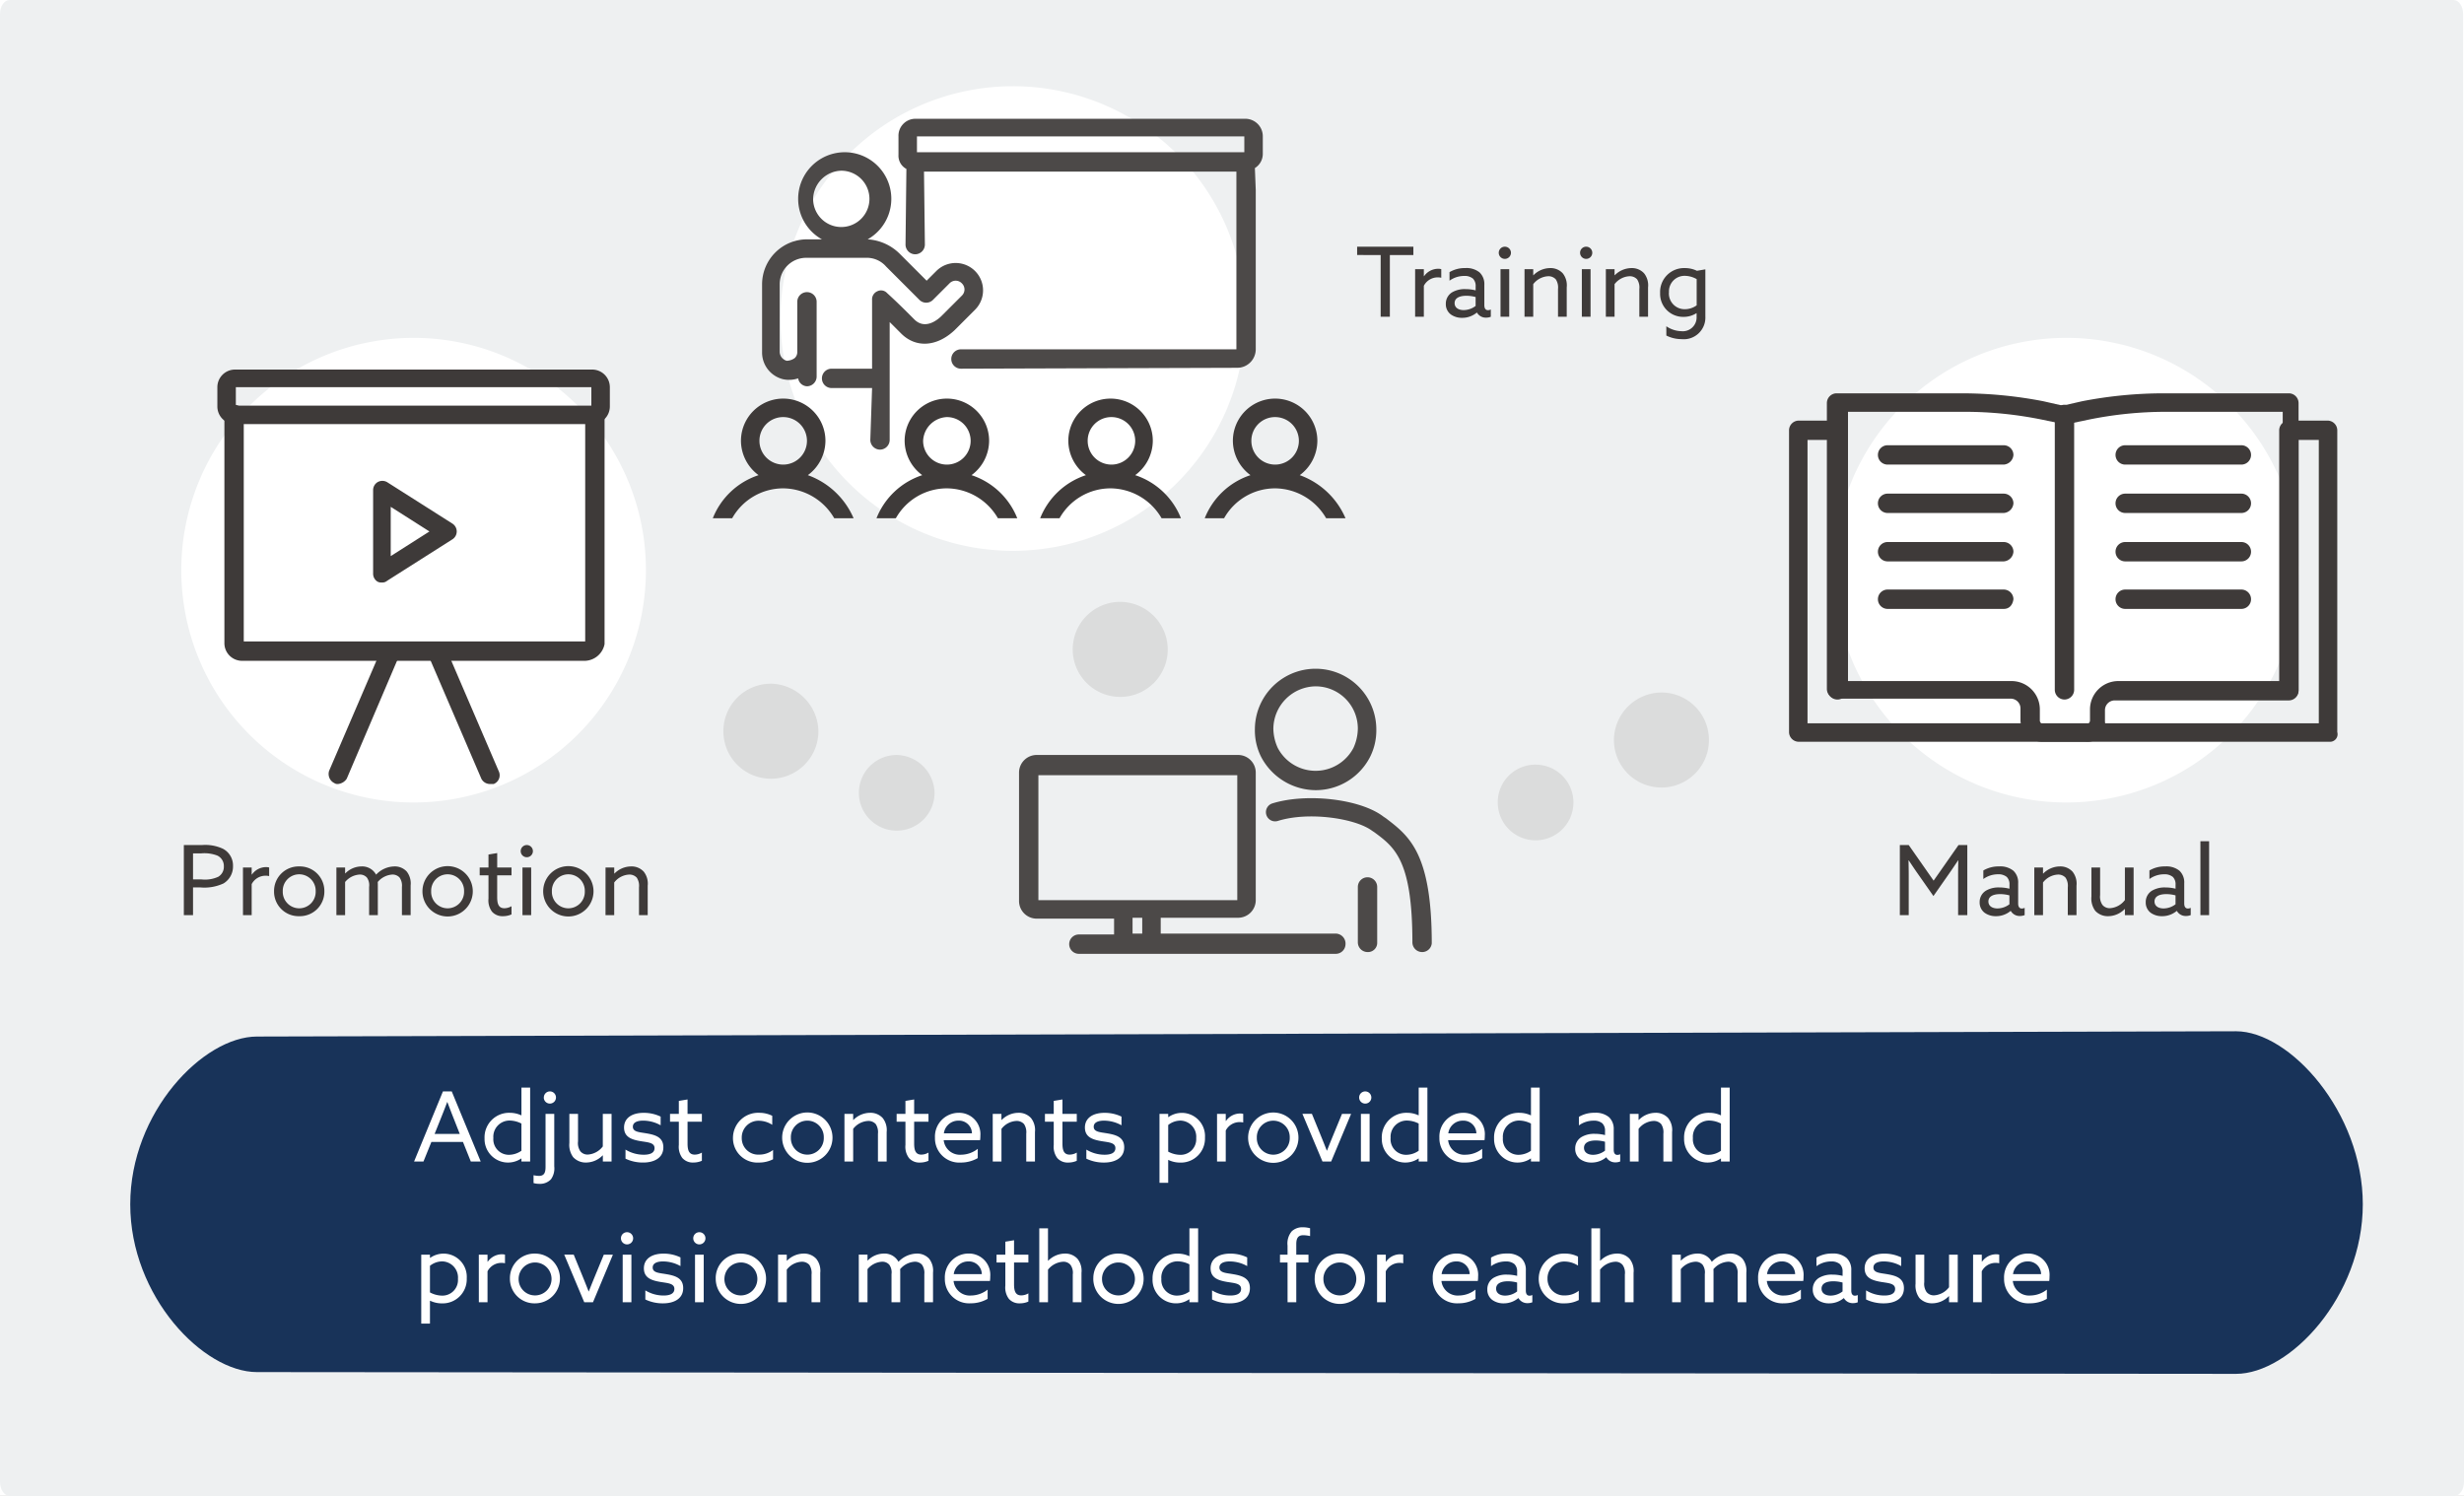 <svg xmlns="http://www.w3.org/2000/svg" xmlns:xlink="http://www.w3.org/1999/xlink" width="280" height="170" viewBox="0 0 280 170"><rect x="0" y="0" width="280" height="170" fill="#808080" stroke="none"/><defs><clipPath id="b"><rect width="280" height="170"/></clipPath></defs><g id="a" clip-path="url(#b)"><rect width="280" height="170" fill="#fff"/><path d="M280,168.413c0,.907-.5,1.587-1.1,1.587H1.1c-.6,0-1.1-.68-1.1-1.587V1.587C0,.68.5,0,1.1,0H278.8c.6,0,1.1.68,1.1,1.587l.1,166.827Z" fill="#eef0f1"/><path d="M268.5,136.867c0,10.478-8.3,19.267-14.4,19.267l-224.9-.2c-6.1,0-14.4-8.589-14.4-19.067h0c0-10.478,8.3-19.067,14.4-19.067l224.9-.6c6.1,0,14.4,9.189,14.4,19.667Z" transform="translate(0 0)" fill="#183359"/><path d="M141.5,36.2A26.4,26.4,0,1,1,115.1,9.8a26.375,26.375,0,0,1,26.4,26.4" fill="#fff"/><path d="M73.4,64.8A26.4,26.4,0,1,1,47,38.4,26.375,26.375,0,0,1,73.4,64.8" fill="#fff"/><path d="M261.2,64.8a26.4,26.4,0,1,1-26.4-26.4,26.375,26.375,0,0,1,26.4,26.4" fill="#fff"/><g transform="translate(-4 -4)"><path d="M.055,11H1.122l.9-2.222H5.61L6.5,11H7.623L4.334,3.036h-1ZM3.036,6.248c.275-.682.539-1.353.781-2h.022c.242.649.506,1.331.759,1.969l.649,1.65H2.387ZM8.063,8.382a2.669,2.669,0,0,0,4.169,2.277l.022.011V11h.99V2.6h-.99V5.742l-.022.011a3.1,3.1,0,0,0-1.3-.286A2.791,2.791,0,0,0,8.063,8.382Zm1-.055a1.841,1.841,0,0,1,1.859-1.98,3.015,3.015,0,0,1,1.331.341V9.779a2.5,2.5,0,0,1-1.408.462A1.763,1.763,0,0,1,9.064,8.327Zm5.731-4.6a.693.693,0,1,0,.693-.693A.69.69,0,0,0,14.8,3.729Zm.2,7.876c0,.616-.121,1.034-.748,1.034a3.247,3.247,0,0,1-.616-.077v.891a2.258,2.258,0,0,0,.649.088,1.694,1.694,0,0,0,1.331-.517,2.105,2.105,0,0,0,.374-1.463V5.588h-.99Zm3.146-1.089a1.935,1.935,0,0,0,1.474.605,2.652,2.652,0,0,0,1.87-.814l.022.011V11h.99V5.588H21.5v3.7a2.314,2.314,0,0,1-1.694.924,1.056,1.056,0,0,1-.858-.374,1.637,1.637,0,0,1-.264-1.122V5.588H17.7V8.9A2.35,2.35,0,0,0,18.139,10.516Zm5.94.165a4.551,4.551,0,0,0,2.024.44c1.155,0,2.277-.473,2.277-1.727,0-1.122-.858-1.408-1.892-1.584-.8-.143-1.573-.143-1.573-.759,0-.484.484-.693,1.177-.693a4.11,4.11,0,0,1,1.98.528V5.9a4.381,4.381,0,0,0-1.936-.429c-1.254,0-2.211.539-2.222,1.661,0,1.067.814,1.375,1.848,1.551.836.143,1.617.154,1.617.8,0,.528-.484.748-1.232.748a3.958,3.958,0,0,1-2.068-.583Zm6.468-.066a1.572,1.572,0,0,0,1.232.506,2.408,2.408,0,0,0,.979-.2V9.988a1.638,1.638,0,0,1-.814.231c-.715,0-.814-.616-.814-1.287V6.479h1.628V5.588H31.13V3.949l-.99.165V5.588h-1v.891h1v2.64A2.135,2.135,0,0,0,30.547,10.615Zm10.3-.924a2.52,2.52,0,0,1-1.562.528A1.864,1.864,0,0,1,37.29,8.327a1.9,1.9,0,0,1,1.958-1.958,2.853,2.853,0,0,1,1.507.462V5.808a3.263,3.263,0,0,0-1.463-.341,2.862,2.862,0,0,0-3,2.86,2.773,2.773,0,0,0,2.937,2.794,3.5,3.5,0,0,0,1.617-.374Zm1.034-1.4a2.86,2.86,0,0,0,5.72,0,2.86,2.86,0,0,0-5.72,0Zm.99,0a1.871,1.871,0,1,1,3.74,0,1.871,1.871,0,1,1-3.74,0ZM48.961,11h.99V7.293a2.279,2.279,0,0,1,1.694-.9,1.122,1.122,0,0,1,.869.352,1.678,1.678,0,0,1,.253,1.1V11h.99V7.656a2.192,2.192,0,0,0-.451-1.595,1.872,1.872,0,0,0-1.441-.594,2.684,2.684,0,0,0-1.892.814l-.022-.011V5.588h-.99Zm7.337-.385a1.572,1.572,0,0,0,1.232.506,2.408,2.408,0,0,0,.979-.2V9.988a1.638,1.638,0,0,1-.814.231c-.715,0-.814-.616-.814-1.287V6.479h1.628V5.588H56.881V3.949l-.99.165V5.588h-1v.891h1v2.64A2.135,2.135,0,0,0,56.3,10.615ZM64.372,8.58a3.4,3.4,0,0,0,.033-.495,2.422,2.422,0,0,0-2.464-2.618,2.7,2.7,0,0,0-2.695,2.827,2.758,2.758,0,0,0,2.926,2.827,3.831,3.831,0,0,0,1.936-.506V9.559a3.085,3.085,0,0,1-1.87.671,1.854,1.854,0,0,1-2-1.65ZM61.919,6.358A1.465,1.465,0,0,1,63.448,7.8h-3.19A1.653,1.653,0,0,1,61.919,6.358ZM65.813,11h.99V7.293a2.279,2.279,0,0,1,1.694-.9,1.122,1.122,0,0,1,.869.352,1.678,1.678,0,0,1,.253,1.1V11h.99V7.656a2.192,2.192,0,0,0-.451-1.595,1.872,1.872,0,0,0-1.441-.594,2.684,2.684,0,0,0-1.892.814L66.8,6.27V5.588h-.99Zm7.337-.385a1.572,1.572,0,0,0,1.232.506,2.408,2.408,0,0,0,.979-.2V9.988a1.638,1.638,0,0,1-.814.231c-.715,0-.814-.616-.814-1.287V6.479h1.628V5.588H73.733V3.949l-.99.165V5.588h-1v.891h1v2.64A2.135,2.135,0,0,0,73.15,10.615Zm3.3.066a4.551,4.551,0,0,0,2.024.44c1.155,0,2.277-.473,2.277-1.727,0-1.122-.858-1.408-1.892-1.584-.8-.143-1.573-.143-1.573-.759,0-.484.484-.693,1.177-.693a4.11,4.11,0,0,1,1.98.528V5.9a4.381,4.381,0,0,0-1.936-.429c-1.254,0-2.211.539-2.222,1.661,0,1.067.814,1.375,1.848,1.551.836.143,1.617.154,1.617.8,0,.528-.484.748-1.232.748a3.958,3.958,0,0,1-2.068-.583Zm9.3.154.022-.011a3.053,3.053,0,0,0,1.331.3,2.738,2.738,0,0,0,2.827-2.849,2.638,2.638,0,0,0-2.618-2.8,2.67,2.67,0,0,0-1.54.484l-.022-.011V5.588h-.99V13.42h.99Zm0-.957V6.853a2.256,2.256,0,0,1,1.4-.5,1.836,1.836,0,0,1,1.782,1.991,1.772,1.772,0,0,1-1.8,1.9A2.978,2.978,0,0,1,85.745,9.878ZM91.3,11h.99V7.48a1.771,1.771,0,0,1,1.6-.957,1.592,1.592,0,0,1,.385.044V5.588a1.341,1.341,0,0,0-.352-.044,1.973,1.973,0,0,0-1.606.847L92.29,6.38V5.588H91.3Zm3.531-2.706a2.86,2.86,0,0,0,5.72,0,2.86,2.86,0,0,0-5.72,0Zm.99,0a1.871,1.871,0,1,1,3.74,0,1.871,1.871,0,1,1-3.74,0ZM103.279,11h.99l2.266-5.412H105.5l-.979,2.376c-.253.616-.484,1.188-.726,1.8h-.022c-.231-.594-.451-1.144-.693-1.738l-1-2.442H101Zm4.169-7.271a.693.693,0,1,0,.693-.693A.69.69,0,0,0,107.448,3.729Zm.2,7.271h.99V5.588h-.99Zm2.376-2.618a2.669,2.669,0,0,0,4.169,2.277l.022.011V11h.99V2.6h-.99V5.742l-.022.011a3.1,3.1,0,0,0-1.3-.286A2.791,2.791,0,0,0,110.022,8.382Zm1-.055a1.841,1.841,0,0,1,1.859-1.98,3.015,3.015,0,0,1,1.331.341V9.779a2.5,2.5,0,0,1-1.408.462A1.763,1.763,0,0,1,111.023,8.327Zm10.67.253a3.4,3.4,0,0,0,.033-.495,2.422,2.422,0,0,0-2.464-2.618,2.7,2.7,0,0,0-2.695,2.827,2.758,2.758,0,0,0,2.926,2.827,3.831,3.831,0,0,0,1.936-.506V9.559a3.085,3.085,0,0,1-1.87.671,1.854,1.854,0,0,1-2-1.65ZM119.24,6.358A1.465,1.465,0,0,1,120.769,7.8h-3.19A1.653,1.653,0,0,1,119.24,6.358Zm3.542,2.024a2.669,2.669,0,0,0,4.169,2.277l.022.011V11h.99V2.6h-.99V5.742l-.022.011a3.1,3.1,0,0,0-1.3-.286A2.791,2.791,0,0,0,122.782,8.382Zm1-.055a1.841,1.841,0,0,1,1.859-1.98,3.015,3.015,0,0,1,1.331.341V9.779a2.5,2.5,0,0,1-1.408.462A1.763,1.763,0,0,1,123.783,8.327Zm10.076,2.794a2.568,2.568,0,0,0,1.661-.594h.022a1.15,1.15,0,0,0,1.045.572,1.411,1.411,0,0,0,.528-.1v-.825a.757.757,0,0,1-.319.077c-.3,0-.418-.242-.418-.572v-2.3a1.824,1.824,0,0,0-.539-1.419,2.353,2.353,0,0,0-1.617-.495,3.407,3.407,0,0,0-1.8.462V6.9a2.822,2.822,0,0,1,1.661-.539,1.468,1.468,0,0,1,1,.3,1.17,1.17,0,0,1,.308.891V8a4.743,4.743,0,0,0-1.155-.143,2.826,2.826,0,0,0-1.518.363A1.5,1.5,0,0,0,132,9.537a1.442,1.442,0,0,0,.572,1.2A2.16,2.16,0,0,0,133.859,11.121Zm.176-.88c-.583,0-1.034-.264-1.034-.792,0-.638.66-.836,1.331-.836a4.081,4.081,0,0,1,1.056.143V9.768A2.256,2.256,0,0,1,134.035,10.241Zm4.18.759h.99V7.293a2.279,2.279,0,0,1,1.694-.9,1.122,1.122,0,0,1,.869.352,1.678,1.678,0,0,1,.253,1.1V11h.99V7.656a2.192,2.192,0,0,0-.451-1.595,1.872,1.872,0,0,0-1.441-.594,2.684,2.684,0,0,0-1.892.814L139.2,6.27V5.588h-.99Zm6.16-2.618a2.669,2.669,0,0,0,4.169,2.277l.022.011V11h.99V2.6h-.99V5.742l-.022.011a3.1,3.1,0,0,0-1.3-.286A2.791,2.791,0,0,0,144.375,8.382Zm1-.055a1.841,1.841,0,0,1,1.859-1.98,3.015,3.015,0,0,1,1.331.341V9.779a2.5,2.5,0,0,1-1.408.462A1.763,1.763,0,0,1,145.376,8.327ZM1.859,26.835l.022-.011a3.053,3.053,0,0,0,1.331.3,2.738,2.738,0,0,0,2.827-2.849,2.638,2.638,0,0,0-2.618-2.805,2.67,2.67,0,0,0-1.54.484l-.022-.011v-.352H.869V29.42h.99Zm0-.957V22.853a2.256,2.256,0,0,1,1.4-.5,1.836,1.836,0,0,1,1.782,1.991,1.772,1.772,0,0,1-1.8,1.9A2.978,2.978,0,0,1,1.859,25.878ZM7.414,27H8.4V23.48a1.771,1.771,0,0,1,1.6-.957,1.592,1.592,0,0,1,.385.044v-.979a1.341,1.341,0,0,0-.352-.044,1.973,1.973,0,0,0-1.606.847L8.4,22.38v-.792h-.99Zm3.531-2.706a2.786,2.786,0,0,0,2.86,2.827,2.827,2.827,0,1,0,0-5.654A2.786,2.786,0,0,0,10.945,24.294Zm.99,0a1.871,1.871,0,1,1,1.87,1.925A1.854,1.854,0,0,1,11.935,24.294ZM19.393,27h.99l2.266-5.412H21.615l-.979,2.376c-.253.616-.484,1.188-.726,1.8h-.022c-.231-.594-.451-1.144-.693-1.738l-1-2.442H17.116Zm4.169-7.271a.693.693,0,1,0,.693-.693A.69.69,0,0,0,23.562,19.729ZM23.76,27h.99V21.588h-.99Zm2.574-.319a4.551,4.551,0,0,0,2.024.44c1.155,0,2.277-.473,2.277-1.727,0-1.122-.858-1.408-1.892-1.584-.8-.143-1.573-.143-1.573-.759,0-.484.484-.693,1.177-.693a4.11,4.11,0,0,1,1.98.528V21.9a4.381,4.381,0,0,0-1.936-.429c-1.254,0-2.211.539-2.222,1.661,0,1.067.814,1.375,1.848,1.551.836.143,1.617.154,1.617.8,0,.528-.484.748-1.232.748a3.958,3.958,0,0,1-2.068-.583Zm5.445-6.952a.693.693,0,1,0,.693-.693A.69.69,0,0,0,31.779,19.729Zm.2,7.271h.99V21.588h-.99Zm2.354-2.706a2.86,2.86,0,1,0,2.86-2.827A2.786,2.786,0,0,0,34.331,24.294Zm.99,0a1.871,1.871,0,1,1,1.87,1.925A1.854,1.854,0,0,1,35.321,24.294ZM41.415,27h.99V23.293a2.279,2.279,0,0,1,1.694-.9,1.122,1.122,0,0,1,.869.352,1.678,1.678,0,0,1,.253,1.1V27h.99V23.656a2.192,2.192,0,0,0-.451-1.595,1.872,1.872,0,0,0-1.441-.594,2.684,2.684,0,0,0-1.892.814l-.022-.011v-.682h-.99Zm16.621,0h.99V23.623a2.2,2.2,0,0,0-.451-1.584,1.847,1.847,0,0,0-1.419-.572A2.933,2.933,0,0,0,55.1,22.4a1.79,1.79,0,0,0-1.661-.935,2.605,2.605,0,0,0-1.837.792l-.022-.011v-.66h-.99V27h.99V23.238a2.3,2.3,0,0,1,1.65-.847,1.043,1.043,0,0,1,.825.341,1.5,1.5,0,0,1,.253,1.067V27h.99V23.623c0-.132,0-.264-.011-.385a2.357,2.357,0,0,1,1.65-.847,1.086,1.086,0,0,1,.825.33,1.586,1.586,0,0,1,.275,1.078Zm7.458-2.42a3.4,3.4,0,0,0,.033-.5,2.422,2.422,0,0,0-2.464-2.618,2.7,2.7,0,0,0-2.695,2.827,2.758,2.758,0,0,0,2.926,2.827,3.831,3.831,0,0,0,1.936-.506V25.559a3.085,3.085,0,0,1-1.87.671,1.854,1.854,0,0,1-2-1.65Zm-2.453-2.222A1.465,1.465,0,0,1,64.57,23.8H61.38A1.653,1.653,0,0,1,63.041,22.358Zm4.609,4.257a1.572,1.572,0,0,0,1.232.506,2.408,2.408,0,0,0,.979-.2v-.935a1.638,1.638,0,0,1-.814.231c-.715,0-.814-.616-.814-1.287V22.479h1.628v-.891H68.233V19.949l-.99.165v1.474h-1v.891h1v2.64A2.135,2.135,0,0,0,67.65,26.615ZM71.1,27h.99V23.293a2.362,2.362,0,0,1,1.727-.9,1.028,1.028,0,0,1,.825.352,1.532,1.532,0,0,1,.264,1.1V27h.99V23.656a2.192,2.192,0,0,0-.451-1.595,1.872,1.872,0,0,0-1.441-.594,2.684,2.684,0,0,0-1.892.814l-.022-.011V18.6H71.1Zm6.138-2.706a2.86,2.86,0,1,0,2.86-2.827A2.786,2.786,0,0,0,77.242,24.294Zm.99,0a1.871,1.871,0,1,1,1.87,1.925A1.854,1.854,0,0,1,78.232,24.294Zm5.742.088a2.669,2.669,0,0,0,4.169,2.277l.022.011V27h.99V18.6h-.99v3.146l-.022.011a3.1,3.1,0,0,0-1.3-.286A2.791,2.791,0,0,0,83.974,24.382Zm1-.055a1.841,1.841,0,0,1,1.859-1.98,3.015,3.015,0,0,1,1.331.341v3.091a2.5,2.5,0,0,1-1.408.462A1.763,1.763,0,0,1,84.975,24.327Zm5.764,2.354a4.551,4.551,0,0,0,2.024.44c1.155,0,2.277-.473,2.277-1.727,0-1.122-.858-1.408-1.892-1.584-.8-.143-1.573-.143-1.573-.759,0-.484.484-.693,1.177-.693a4.11,4.11,0,0,1,1.98.528V21.9a4.381,4.381,0,0,0-1.936-.429c-1.254,0-2.211.539-2.222,1.661,0,1.067.814,1.375,1.848,1.551.836.143,1.617.154,1.617.8,0,.528-.484.748-1.232.748a3.958,3.958,0,0,1-2.068-.583Zm8.58.319h.99V22.479h1.386v-.891h-1.386V20.411c0-.572.121-1.034.8-1.034a3.693,3.693,0,0,1,.77.1v-.891a3.161,3.161,0,0,0-.814-.11,1.776,1.776,0,0,0-1.265.451,2.147,2.147,0,0,0-.484,1.628v1.034h-.858v.891h.858Zm3.08-2.706a2.86,2.86,0,1,0,2.86-2.827A2.786,2.786,0,0,0,102.4,24.294Zm.99,0a1.871,1.871,0,1,1,1.87,1.925A1.854,1.854,0,0,1,103.389,24.294ZM109.483,27h.99V23.48a1.771,1.771,0,0,1,1.6-.957,1.592,1.592,0,0,1,.385.044v-.979a1.341,1.341,0,0,0-.352-.044,1.973,1.973,0,0,0-1.606.847l-.022-.011v-.792h-.99Zm11.451-2.42a3.4,3.4,0,0,0,.033-.5,2.422,2.422,0,0,0-2.464-2.618,2.7,2.7,0,0,0-2.695,2.827,2.758,2.758,0,0,0,2.926,2.827,3.831,3.831,0,0,0,1.936-.506V25.559a3.085,3.085,0,0,1-1.87.671,1.854,1.854,0,0,1-2-1.65Zm-2.453-2.222A1.465,1.465,0,0,1,120.01,23.8h-3.19A1.653,1.653,0,0,1,118.481,22.358Zm5.39,4.763a2.568,2.568,0,0,0,1.661-.594h.022a1.15,1.15,0,0,0,1.045.572,1.411,1.411,0,0,0,.528-.1v-.825a.757.757,0,0,1-.319.077c-.3,0-.418-.242-.418-.572v-2.3a1.824,1.824,0,0,0-.539-1.419,2.353,2.353,0,0,0-1.617-.5,3.407,3.407,0,0,0-1.8.462V22.9a2.822,2.822,0,0,1,1.661-.539,1.469,1.469,0,0,1,1,.3,1.17,1.17,0,0,1,.308.891V24a4.743,4.743,0,0,0-1.155-.143,2.825,2.825,0,0,0-1.518.363,1.5,1.5,0,0,0-.715,1.32,1.442,1.442,0,0,0,.572,1.2A2.16,2.16,0,0,0,123.871,27.121Zm.176-.88c-.583,0-1.034-.264-1.034-.792,0-.638.66-.836,1.331-.836a4.081,4.081,0,0,1,1.056.143v1.012A2.256,2.256,0,0,1,124.047,26.241Zm8.36-.55a2.52,2.52,0,0,1-1.562.528,1.864,1.864,0,0,1-1.991-1.892,1.9,1.9,0,0,1,1.958-1.958,2.853,2.853,0,0,1,1.507.462V21.808a3.263,3.263,0,0,0-1.463-.341,2.862,2.862,0,0,0-3,2.86,2.773,2.773,0,0,0,2.937,2.794,3.5,3.5,0,0,0,1.617-.374ZM133.837,27h.99V23.293a2.362,2.362,0,0,1,1.727-.9,1.028,1.028,0,0,1,.825.352,1.532,1.532,0,0,1,.264,1.1V27h.99V23.656a2.192,2.192,0,0,0-.451-1.595,1.872,1.872,0,0,0-1.441-.594,2.684,2.684,0,0,0-1.892.814l-.022-.011V18.6h-.99Zm16.621,0h.99V23.623A2.2,2.2,0,0,0,151,22.039a1.847,1.847,0,0,0-1.419-.572,2.933,2.933,0,0,0-2.057.935,1.79,1.79,0,0,0-1.661-.935,2.605,2.605,0,0,0-1.837.792L144,22.248v-.66h-.99V27H144V23.238a2.3,2.3,0,0,1,1.65-.847,1.043,1.043,0,0,1,.825.341,1.5,1.5,0,0,1,.253,1.067V27h.99V23.623c0-.132,0-.264-.011-.385a2.357,2.357,0,0,1,1.65-.847,1.086,1.086,0,0,1,.825.33,1.586,1.586,0,0,1,.275,1.078Zm7.458-2.42a3.394,3.394,0,0,0,.033-.5,2.422,2.422,0,0,0-2.464-2.618,2.7,2.7,0,0,0-2.7,2.827,2.758,2.758,0,0,0,2.926,2.827,3.831,3.831,0,0,0,1.936-.506V25.559a3.084,3.084,0,0,1-1.87.671,1.854,1.854,0,0,1-2-1.65Zm-2.453-2.222a1.465,1.465,0,0,1,1.529,1.441H153.8A1.653,1.653,0,0,1,155.463,22.358Zm5.39,4.763a2.568,2.568,0,0,0,1.661-.594h.022a1.15,1.15,0,0,0,1.045.572,1.411,1.411,0,0,0,.528-.1v-.825a.757.757,0,0,1-.319.077c-.3,0-.418-.242-.418-.572v-2.3a1.824,1.824,0,0,0-.539-1.419,2.353,2.353,0,0,0-1.617-.5,3.407,3.407,0,0,0-1.8.462V22.9a2.822,2.822,0,0,1,1.661-.539,1.468,1.468,0,0,1,1,.3,1.17,1.17,0,0,1,.308.891V24a4.743,4.743,0,0,0-1.155-.143,2.826,2.826,0,0,0-1.518.363,1.5,1.5,0,0,0-.715,1.32,1.442,1.442,0,0,0,.572,1.2A2.16,2.16,0,0,0,160.853,27.121Zm.176-.88c-.583,0-1.034-.264-1.034-.792,0-.638.66-.836,1.331-.836a4.081,4.081,0,0,1,1.056.143v1.012A2.256,2.256,0,0,1,161.029,26.241Zm4.026.44a4.551,4.551,0,0,0,2.024.44c1.155,0,2.277-.473,2.277-1.727,0-1.122-.858-1.408-1.892-1.584-.8-.143-1.573-.143-1.573-.759,0-.484.484-.693,1.177-.693a4.11,4.11,0,0,1,1.98.528V21.9a4.381,4.381,0,0,0-1.936-.429c-1.254,0-2.211.539-2.222,1.661,0,1.067.814,1.375,1.848,1.551.836.143,1.617.154,1.617.8,0,.528-.484.748-1.232.748a3.958,3.958,0,0,1-2.068-.583Zm6.061-.165a1.935,1.935,0,0,0,1.474.6,2.652,2.652,0,0,0,1.87-.814l.022.011V27h.99V21.588h-.99v3.7a2.314,2.314,0,0,1-1.694.924,1.056,1.056,0,0,1-.858-.374,1.637,1.637,0,0,1-.264-1.122V21.588h-.99V24.9A2.35,2.35,0,0,0,171.116,26.516ZM177.21,27h.99V23.48a1.771,1.771,0,0,1,1.6-.957,1.592,1.592,0,0,1,.385.044v-.979a1.341,1.341,0,0,0-.352-.044,1.973,1.973,0,0,0-1.606.847l-.022-.011v-.792h-.99Zm8.657-2.42a3.394,3.394,0,0,0,.033-.5,2.422,2.422,0,0,0-2.464-2.618,2.7,2.7,0,0,0-2.7,2.827,2.758,2.758,0,0,0,2.926,2.827,3.831,3.831,0,0,0,1.936-.506V25.559a3.084,3.084,0,0,1-1.87.671,1.854,1.854,0,0,1-2-1.65Zm-2.453-2.222a1.465,1.465,0,0,1,1.529,1.441h-3.19A1.653,1.653,0,0,1,183.414,22.358Z" transform="translate(51 125)" fill="#fff"/></g><path d="M149.5,89.8a7.051,7.051,0,0,1-6.2-3.8,6.7,6.7,0,0,1-.7-3.1,6.9,6.9,0,1,1,13.8,0,6.7,6.7,0,0,1-.7,3.1,6.936,6.936,0,0,1-6.2,3.8m0-11.8a4.867,4.867,0,0,0-4.8,4.8,5.45,5.45,0,0,0,.5,2.2,4.856,4.856,0,0,0,8.6,0,5.45,5.45,0,0,0,.5-2.2,4.8,4.8,0,0,0-4.8-4.8" fill="#4c4948"/><path d="M161.6,108.2a1.11,1.11,0,0,1-1.1-1.1c0-9.3-2-10.8-4.3-12.5l-.3-.2c-1.9-1.4-7.2-2.2-10.7-1.1a1.044,1.044,0,1,1-.6-2c3.9-1.2,10-.5,12.6,1.5l.3.2c2.6,2,5.2,3.9,5.2,14.2a1.09,1.09,0,0,1-1.1,1" fill="#4c4948"/><path d="M151.8,106.1H131.9v-1.8h8.8a2.006,2.006,0,0,0,2-2V87.8a2.006,2.006,0,0,0-2-2H117.8a2.006,2.006,0,0,0-2,2v14.6a2.006,2.006,0,0,0,2,2h8.8v1.8h-4a1.1,1.1,0,1,0,0,2.2h29.2a1.11,1.11,0,0,0,1.1-1.1,1.135,1.135,0,0,0-1.1-1.2m-22,0h-1.1v-1.8h1.1ZM118,88.1h22.6v14.2H118Z" fill="#4c4948"/><path d="M155.4,108.2a1.11,1.11,0,0,1-1.1-1.1v-6.3a1.1,1.1,0,0,1,2.2,0v6.3a1.049,1.049,0,0,1-1.1,1.1" fill="#4c4948"/><path d="M98.9,50a1.11,1.11,0,0,0,1.1,1.1h0a1.11,1.11,0,0,0,1.1-1.1V36.6l1.2,1.2.1.1c1.7,1.7,4.1,1.5,6.1-.4l2.3-2.3a3.111,3.111,0,0,0-4.4-4.4l-1.1,1.1-3.1-3.1a5.654,5.654,0,0,0-3.6-1.6,5.293,5.293,0,1,0-7.9-4.6,5.258,5.258,0,0,0,2.7,4.6H91.7a5.121,5.121,0,0,0-5.1,5.1V40A3.127,3.127,0,0,0,89,43.1a3.219,3.219,0,0,0,1.7-.1,1.063,1.063,0,0,0,1,.9,1.11,1.11,0,0,0,1.1-1.1V34.3a1.1,1.1,0,0,0-2.2,0V40a.908.908,0,0,1-.3.7,1.613,1.613,0,0,1-.9.3,1.077,1.077,0,0,1-.8-1V32.3a3.009,3.009,0,0,1,3-3h6.8a2.9,2.9,0,0,1,2.3,1l3.8,3.8a1.087,1.087,0,0,0,1.5,0l1.9-1.9a.967.967,0,0,1,1.4,0,.967.967,0,0,1,0,1.4L107,35.9c-.5.5-1.9,1.6-3.1.4l-.1-.1c-1.1-1.1-1.8-1.8-3-2.9a.937.937,0,0,0-1.1-.2,1,1,0,0,0-.6,1v7.8H94.5a1.1,1.1,0,1,0,0,2.2h4.6ZM95.6,19.4a3.2,3.2,0,1,1-3.2,3.2,3.29,3.29,0,0,1,3.2-3.2" fill="#4c4948"/><path d="M140.6,41.8a2.112,2.112,0,0,0,2.1-2.1V21.6l-.1-2.5a1.893,1.893,0,0,0,.9-1.6v-2a1.988,1.988,0,0,0-1.9-2H104a1.923,1.923,0,0,0-1.9,2v2.1a1.7,1.7,0,0,0,.9,1.6l-.1,8.6a1.11,1.11,0,0,0,1.1,1.1h0a1.11,1.11,0,0,0,1.1-1.1l-.1-8.3h35.5V39.7H109.2a1.1,1.1,0,0,0,0,2.2h0ZM104.2,15.5h37.2v1.8H104.2Z" fill="#4c4948"/><path d="M91.8,54a4.875,4.875,0,0,0,2-3.9,4.8,4.8,0,0,0-9.6,0,4.875,4.875,0,0,0,2,3.9A8.422,8.422,0,0,0,81,58.9h2.2A6.645,6.645,0,0,1,89,55.5a6.769,6.769,0,0,1,5.8,3.4H97A8.952,8.952,0,0,0,91.8,54ZM89,47.4a2.7,2.7,0,1,1-2.7,2.7A2.689,2.689,0,0,1,89,47.4Z" fill="#3e3a39"/><path d="M110.4,54a4.875,4.875,0,0,0,2-3.9,4.8,4.8,0,0,0-9.6,0,4.875,4.875,0,0,0,2,3.9,8.422,8.422,0,0,0-5.2,4.9h2.2a6.645,6.645,0,0,1,5.8-3.4,6.769,6.769,0,0,1,5.8,3.4h2.2A8.423,8.423,0,0,0,110.4,54Zm-2.8-6.6a2.7,2.7,0,1,1-2.7,2.7A2.824,2.824,0,0,1,107.6,47.4Z" fill="#3e3a39"/><path d="M129,54a4.875,4.875,0,0,0,2-3.9,4.8,4.8,0,0,0-9.6,0,4.875,4.875,0,0,0,2,3.9,8.422,8.422,0,0,0-5.2,4.9h2.2a6.645,6.645,0,0,1,5.8-3.4,6.769,6.769,0,0,1,5.8,3.4h2.2A8.423,8.423,0,0,0,129,54Zm-2.7-6.6a2.7,2.7,0,1,1-2.7,2.7A2.689,2.689,0,0,1,126.3,47.4Z" fill="#3e3a39"/><path d="M147.7,54a4.875,4.875,0,0,0,2-3.9,4.8,4.8,0,0,0-9.6,0,4.875,4.875,0,0,0,2,3.9,8.423,8.423,0,0,0-5.2,4.9h2.2a6.645,6.645,0,0,1,5.8-3.4,6.769,6.769,0,0,1,5.8,3.4h2.2A8.952,8.952,0,0,0,147.7,54Zm-2.8-6.6a2.7,2.7,0,1,1-2.7,2.7A2.689,2.689,0,0,1,144.9,47.4Z" fill="#3e3a39"/><path d="M2.893,11H3.938V3.982H6.611V3.036H.22v.946H2.893Zm3.916,0H7.8V7.48a1.771,1.771,0,0,1,1.595-.957,1.592,1.592,0,0,1,.385.044V5.588a1.341,1.341,0,0,0-.352-.044,1.973,1.973,0,0,0-1.606.847L7.8,6.38V5.588h-.99Zm5.346.121a2.568,2.568,0,0,0,1.661-.594h.022a1.15,1.15,0,0,0,1.045.572,1.411,1.411,0,0,0,.528-.1v-.825a.757.757,0,0,1-.319.077c-.3,0-.418-.242-.418-.572v-2.3a1.824,1.824,0,0,0-.539-1.419,2.353,2.353,0,0,0-1.617-.495,3.407,3.407,0,0,0-1.8.462V6.9a2.822,2.822,0,0,1,1.661-.539,1.468,1.468,0,0,1,1,.3,1.17,1.17,0,0,1,.308.891V8a4.743,4.743,0,0,0-1.155-.143,2.825,2.825,0,0,0-1.518.363,1.5,1.5,0,0,0-.715,1.32,1.442,1.442,0,0,0,.572,1.2A2.16,2.16,0,0,0,12.155,11.121Zm.176-.88c-.583,0-1.034-.264-1.034-.792,0-.638.66-.836,1.331-.836a4.081,4.081,0,0,1,1.056.143V9.768A2.256,2.256,0,0,1,12.331,10.241Zm3.982-6.512a.693.693,0,1,0,.693-.693A.69.69,0,0,0,16.313,3.729Zm.2,7.271h.99V5.588h-.99Zm2.728,0h.99V7.293a2.279,2.279,0,0,1,1.694-.9,1.122,1.122,0,0,1,.869.352,1.678,1.678,0,0,1,.253,1.1V11h.99V7.656a2.192,2.192,0,0,0-.451-1.595,1.872,1.872,0,0,0-1.441-.594,2.684,2.684,0,0,0-1.892.814l-.022-.011V5.588h-.99Zm6.314-7.271a.693.693,0,1,0,.693-.693A.69.69,0,0,0,25.553,3.729Zm.2,7.271h.99V5.588h-.99Zm2.728,0h.99V7.293a2.279,2.279,0,0,1,1.694-.9,1.122,1.122,0,0,1,.869.352,1.678,1.678,0,0,1,.253,1.1V11h.99V7.656a2.192,2.192,0,0,0-.451-1.595,1.872,1.872,0,0,0-1.441-.594,2.684,2.684,0,0,0-1.892.814l-.022-.011V5.588h-.99Zm6.875,2.134a3.834,3.834,0,0,0,1.716.407,2.458,2.458,0,0,0,2.717-2.563V5.61l-.957.165a3.1,3.1,0,0,0-1.375-.308A2.716,2.716,0,0,0,34.65,8.305,2.611,2.611,0,0,0,37.3,11.011a2.678,2.678,0,0,0,1.474-.418l.022.011V11a1.572,1.572,0,0,1-1.727,1.639,3.157,3.157,0,0,1-1.716-.561Zm.3-4.895a1.769,1.769,0,0,1,1.782-1.892,2.791,2.791,0,0,1,1.364.374V9.7a2.287,2.287,0,0,1-1.353.44A1.781,1.781,0,0,1,35.651,8.239Z" transform="translate(154 25)" fill="#3e3a39"/><path d="M264.7,84.3H204.4a1.11,1.11,0,0,1-1.1-1.1V48.9a1.11,1.11,0,0,1,1.1-1.1h4.4a1.11,1.11,0,0,1,1.1,1.1V78.4a1.1,1.1,0,0,1-2.2,0V50h-2.3V82.2h58.1V50h-2.3V78.4a1.1,1.1,0,0,1-2.2,0V48.9a1.11,1.11,0,0,1,1.1-1.1h4.4a1.11,1.11,0,0,1,1.1,1.1V83.2a.861.861,0,0,1-.9,1.1" fill="#3e3a39"/><path d="M234.6,79.5a1.11,1.11,0,0,1-1.1-1.1V47.1a1.1,1.1,0,0,1,2.2,0V78.4a1.11,1.11,0,0,1-1.1,1.1" fill="#3e3a39"/><path d="M237,84.3h-4.9a2.476,2.476,0,0,1-2.5-2.5V80.5a1.11,1.11,0,0,0-1.1-1.1H208.7a1.11,1.11,0,0,1-1.1-1.1V45.8a1.11,1.11,0,0,1,1.1-1.1h14.2a48.837,48.837,0,0,1,9.3.9l2.2.5,2.2-.5a48.838,48.838,0,0,1,9.3-.9h14.2a1.11,1.11,0,0,1,1.1,1.1V78.5a1.11,1.11,0,0,1-1.1,1.1H240.3a1.11,1.11,0,0,0-1.1,1.1V82a2.021,2.021,0,0,1-2.2,2.3m-27.1-6.9h18.7a3.222,3.222,0,0,1,3.2,3.2v1.3a.43.43,0,0,0,.4.4h4.9a.43.43,0,0,0,.4-.4V80.6a3.222,3.222,0,0,1,3.2-3.2h18.7V46.8H246.2a44.055,44.055,0,0,0-8.9.9l-2.4.5h-.4l-2.4-.5a44.055,44.055,0,0,0-8.9-.9H210V77.4Z" fill="#3e3a39"/><path d="M227.7,52.8H214.5a1.1,1.1,0,1,1,0-2.2h13.2a1.11,1.11,0,0,1,1.1,1.1,1.182,1.182,0,0,1-1.1,1.1" fill="#3e3a39"/><path d="M227.7,58.3H214.5a1.1,1.1,0,1,1,0-2.2h13.2a1.11,1.11,0,0,1,1.1,1.1,1.182,1.182,0,0,1-1.1,1.1" fill="#3e3a39"/><path d="M227.7,63.8H214.5a1.1,1.1,0,1,1,0-2.2h13.2a1.11,1.11,0,0,1,1.1,1.1,1.182,1.182,0,0,1-1.1,1.1" fill="#3e3a39"/><path d="M227.7,69.2H214.5a1.1,1.1,0,1,1,0-2.2h13.2a1.11,1.11,0,0,1,1.1,1.1c-.1.7-.5,1.1-1.1,1.1" fill="#3e3a39"/><path d="M254.7,52.8H241.5a1.1,1.1,0,1,1,0-2.2h13.2a1.1,1.1,0,1,1,0,2.2" fill="#3e3a39"/><path d="M254.7,58.3H241.5a1.1,1.1,0,1,1,0-2.2h13.2a1.1,1.1,0,1,1,0,2.2" fill="#3e3a39"/><path d="M254.7,63.8H241.5a1.1,1.1,0,1,1,0-2.2h13.2a1.1,1.1,0,1,1,0,2.2" fill="#3e3a39"/><path d="M254.7,69.2H241.5a1.1,1.1,0,1,1,0-2.2h13.2a1.1,1.1,0,1,1,0,2.2" fill="#3e3a39"/><g transform="translate(-1)"><path d="M4.708,8.833,6.446,6.347c.363-.517.715-1.045,1.067-1.573l.022.011c-.011.473-.022,1.078-.022,1.727V11H8.558V3.036h-1L4.73,7.084,1.9,3.036H.891V11H1.9V6.512c0-.649-.011-1.254-.022-1.727L1.9,4.774c.352.528.7,1.056,1.067,1.573Zm7.106,2.288a2.568,2.568,0,0,0,1.661-.594H13.5a1.15,1.15,0,0,0,1.045.572,1.411,1.411,0,0,0,.528-.1v-.825a.757.757,0,0,1-.319.077c-.3,0-.418-.242-.418-.572v-2.3a1.824,1.824,0,0,0-.539-1.419,2.353,2.353,0,0,0-1.617-.495,3.407,3.407,0,0,0-1.8.462V6.9a2.822,2.822,0,0,1,1.661-.539,1.468,1.468,0,0,1,1,.3,1.17,1.17,0,0,1,.308.891V8a4.743,4.743,0,0,0-1.155-.143,2.825,2.825,0,0,0-1.518.363,1.5,1.5,0,0,0-.715,1.32,1.442,1.442,0,0,0,.572,1.2A2.16,2.16,0,0,0,11.814,11.121Zm.176-.88c-.583,0-1.034-.264-1.034-.792,0-.638.66-.836,1.331-.836a4.081,4.081,0,0,1,1.056.143V9.768A2.256,2.256,0,0,1,11.99,10.241ZM16.17,11h.99V7.293a2.279,2.279,0,0,1,1.694-.9,1.122,1.122,0,0,1,.869.352,1.678,1.678,0,0,1,.253,1.1V11h.99V7.656a2.192,2.192,0,0,0-.451-1.595,1.872,1.872,0,0,0-1.441-.594,2.684,2.684,0,0,0-1.892.814L17.16,6.27V5.588h-.99Zm6.93-.484a1.935,1.935,0,0,0,1.474.605,2.652,2.652,0,0,0,1.87-.814l.022.011V11h.99V5.588h-.99v3.7a2.314,2.314,0,0,1-1.694.924,1.056,1.056,0,0,1-.858-.374,1.637,1.637,0,0,1-.264-1.122V5.588h-.99V8.9A2.35,2.35,0,0,0,23.1,10.516Zm7.59.605a2.568,2.568,0,0,0,1.661-.594h.022a1.15,1.15,0,0,0,1.045.572,1.411,1.411,0,0,0,.528-.1v-.825a.757.757,0,0,1-.319.077c-.3,0-.418-.242-.418-.572v-2.3a1.824,1.824,0,0,0-.539-1.419,2.353,2.353,0,0,0-1.617-.495,3.407,3.407,0,0,0-1.8.462V6.9a2.822,2.822,0,0,1,1.661-.539,1.469,1.469,0,0,1,1,.3,1.17,1.17,0,0,1,.308.891V8a4.743,4.743,0,0,0-1.155-.143,2.825,2.825,0,0,0-1.518.363,1.5,1.5,0,0,0-.715,1.32,1.442,1.442,0,0,0,.572,1.2A2.16,2.16,0,0,0,30.69,11.121Zm.176-.88c-.583,0-1.034-.264-1.034-.792,0-.638.66-.836,1.331-.836a4.081,4.081,0,0,1,1.056.143V9.768A2.256,2.256,0,0,1,30.866,10.241Zm4.18.759h.99V2.6h-.99Z" transform="translate(216 93)" fill="#3e3a39"/></g><path d="M38.4,89.1A.6.6,0,0,1,38,89a1.158,1.158,0,0,1-.6-1.4l5.8-13.5a1.077,1.077,0,0,1,2,.8L39.4,88.5A1.326,1.326,0,0,1,38.4,89.1Z" fill="#3e3a39"/><path d="M55.7,89.1a1.1,1.1,0,0,1-1-.6L48.9,75a1.077,1.077,0,0,1,2-.8l5.8,13.5a1.066,1.066,0,0,1-.6,1.4Z" fill="#3e3a39"/><path d="M67.3,48.2H26.7a2.006,2.006,0,0,1-2-2V44a2.006,2.006,0,0,1,2-2H67.3a2.006,2.006,0,0,1,2,2v2.2A2.006,2.006,0,0,1,67.3,48.2ZM26.8,46.1H67.2V44H26.8Z" fill="#3e3a39"/><path d="M66.5,75.1h-39a2.006,2.006,0,0,1-2-2v-26a1.1,1.1,0,0,1,2.2,0V72.9H66.5V47.2a1.1,1.1,0,0,1,2.2,0v26A2.346,2.346,0,0,1,66.5,75.1Z" fill="#3e3a39"/><path d="M43.4,66.2a.9.9,0,0,1-.5-.1,1.05,1.05,0,0,1-.5-.9V55.7a1.05,1.05,0,0,1,.5-.9,1.079,1.079,0,0,1,1.1,0l7.4,4.7a1.06,1.06,0,0,1,0,1.8L44,66A.845.845,0,0,1,43.4,66.2Zm1-8.6v5.6l4.4-2.8Z" fill="#3e3a39"/><path d="M.891,11H1.936V7.854h.825A5.176,5.176,0,0,0,5.4,7.4a2.245,2.245,0,0,0,1.078-1.98A2.144,2.144,0,0,0,5.324,3.454,4.766,4.766,0,0,0,2.97,3.036H.891ZM1.936,6.941V3.982h.946A4.071,4.071,0,0,1,4.7,4.235a1.3,1.3,0,0,1,.737,1.232A1.31,1.31,0,0,1,4.8,6.644a3.623,3.623,0,0,1-1.9.3ZM7.612,11H8.6V7.48a1.771,1.771,0,0,1,1.6-.957,1.592,1.592,0,0,1,.385.044V5.588a1.341,1.341,0,0,0-.352-.044,1.973,1.973,0,0,0-1.606.847L8.6,6.38V5.588h-.99Zm3.531-2.706A2.786,2.786,0,0,0,14,11.121a2.786,2.786,0,0,0,2.86-2.827A2.786,2.786,0,0,0,14,5.467,2.786,2.786,0,0,0,11.143,8.294Zm.99,0a1.871,1.871,0,1,1,3.74,0,1.871,1.871,0,1,1-3.74,0ZM25.674,11h.99V7.623a2.2,2.2,0,0,0-.451-1.584,1.847,1.847,0,0,0-1.419-.572,2.933,2.933,0,0,0-2.057.935,1.79,1.79,0,0,0-1.661-.935,2.605,2.605,0,0,0-1.837.792l-.022-.011v-.66h-.99V11h.99V7.238a2.3,2.3,0,0,1,1.65-.847,1.043,1.043,0,0,1,.825.341A1.5,1.5,0,0,1,21.945,7.8V11h.99V7.623c0-.132,0-.264-.011-.385a2.357,2.357,0,0,1,1.65-.847,1.086,1.086,0,0,1,.825.33A1.586,1.586,0,0,1,25.674,7.8Zm2.332-2.706a2.86,2.86,0,0,0,5.72,0,2.86,2.86,0,0,0-5.72,0Zm.99,0a1.871,1.871,0,1,1,3.74,0,1.871,1.871,0,1,1-3.74,0Zm6.919,2.321a1.572,1.572,0,0,0,1.232.506,2.408,2.408,0,0,0,.979-.2V9.988a1.638,1.638,0,0,1-.814.231c-.715,0-.814-.616-.814-1.287V6.479h1.628V5.588H36.5V3.949l-.99.165V5.588h-1v.891h1v2.64A2.135,2.135,0,0,0,35.915,10.615Zm3.256-6.886a.693.693,0,1,0,.693-.693A.69.69,0,0,0,39.171,3.729Zm.2,7.271h.99V5.588h-.99Zm2.354-2.706a2.86,2.86,0,0,0,5.72,0,2.86,2.86,0,0,0-5.72,0Zm.99,0a1.871,1.871,0,1,1,3.74,0,1.871,1.871,0,1,1-3.74,0ZM48.807,11h.99V7.293a2.279,2.279,0,0,1,1.694-.9,1.122,1.122,0,0,1,.869.352,1.678,1.678,0,0,1,.253,1.1V11h.99V7.656a2.192,2.192,0,0,0-.451-1.595,1.872,1.872,0,0,0-1.441-.594,2.684,2.684,0,0,0-1.892.814L49.8,6.27V5.588h-.99Z" transform="translate(20 93)" fill="#3e3a39"/><path d="M183.4,84.1a5.4,5.4,0,1,0,5.4-5.4,5.442,5.442,0,0,0-5.4,5.4" fill="#dbdcdc"/><path d="M170.2,91.2a4.3,4.3,0,1,0,4.3-4.3,4.268,4.268,0,0,0-4.3,4.3" fill="#dbdcdc"/><path d="M93,83.1a5.4,5.4,0,1,1-5.4-5.4A5.509,5.509,0,0,1,93,83.1" fill="#dbdcdc"/><path d="M106.2,90.1a4.3,4.3,0,1,1-4.3-4.3,4.4,4.4,0,0,1,4.3,4.3" fill="#dbdcdc"/><path d="M132.7,73.8a5.4,5.4,0,1,1-5.4-5.4,5.442,5.442,0,0,1,5.4,5.4" fill="#dbdcdc"/></g></svg>